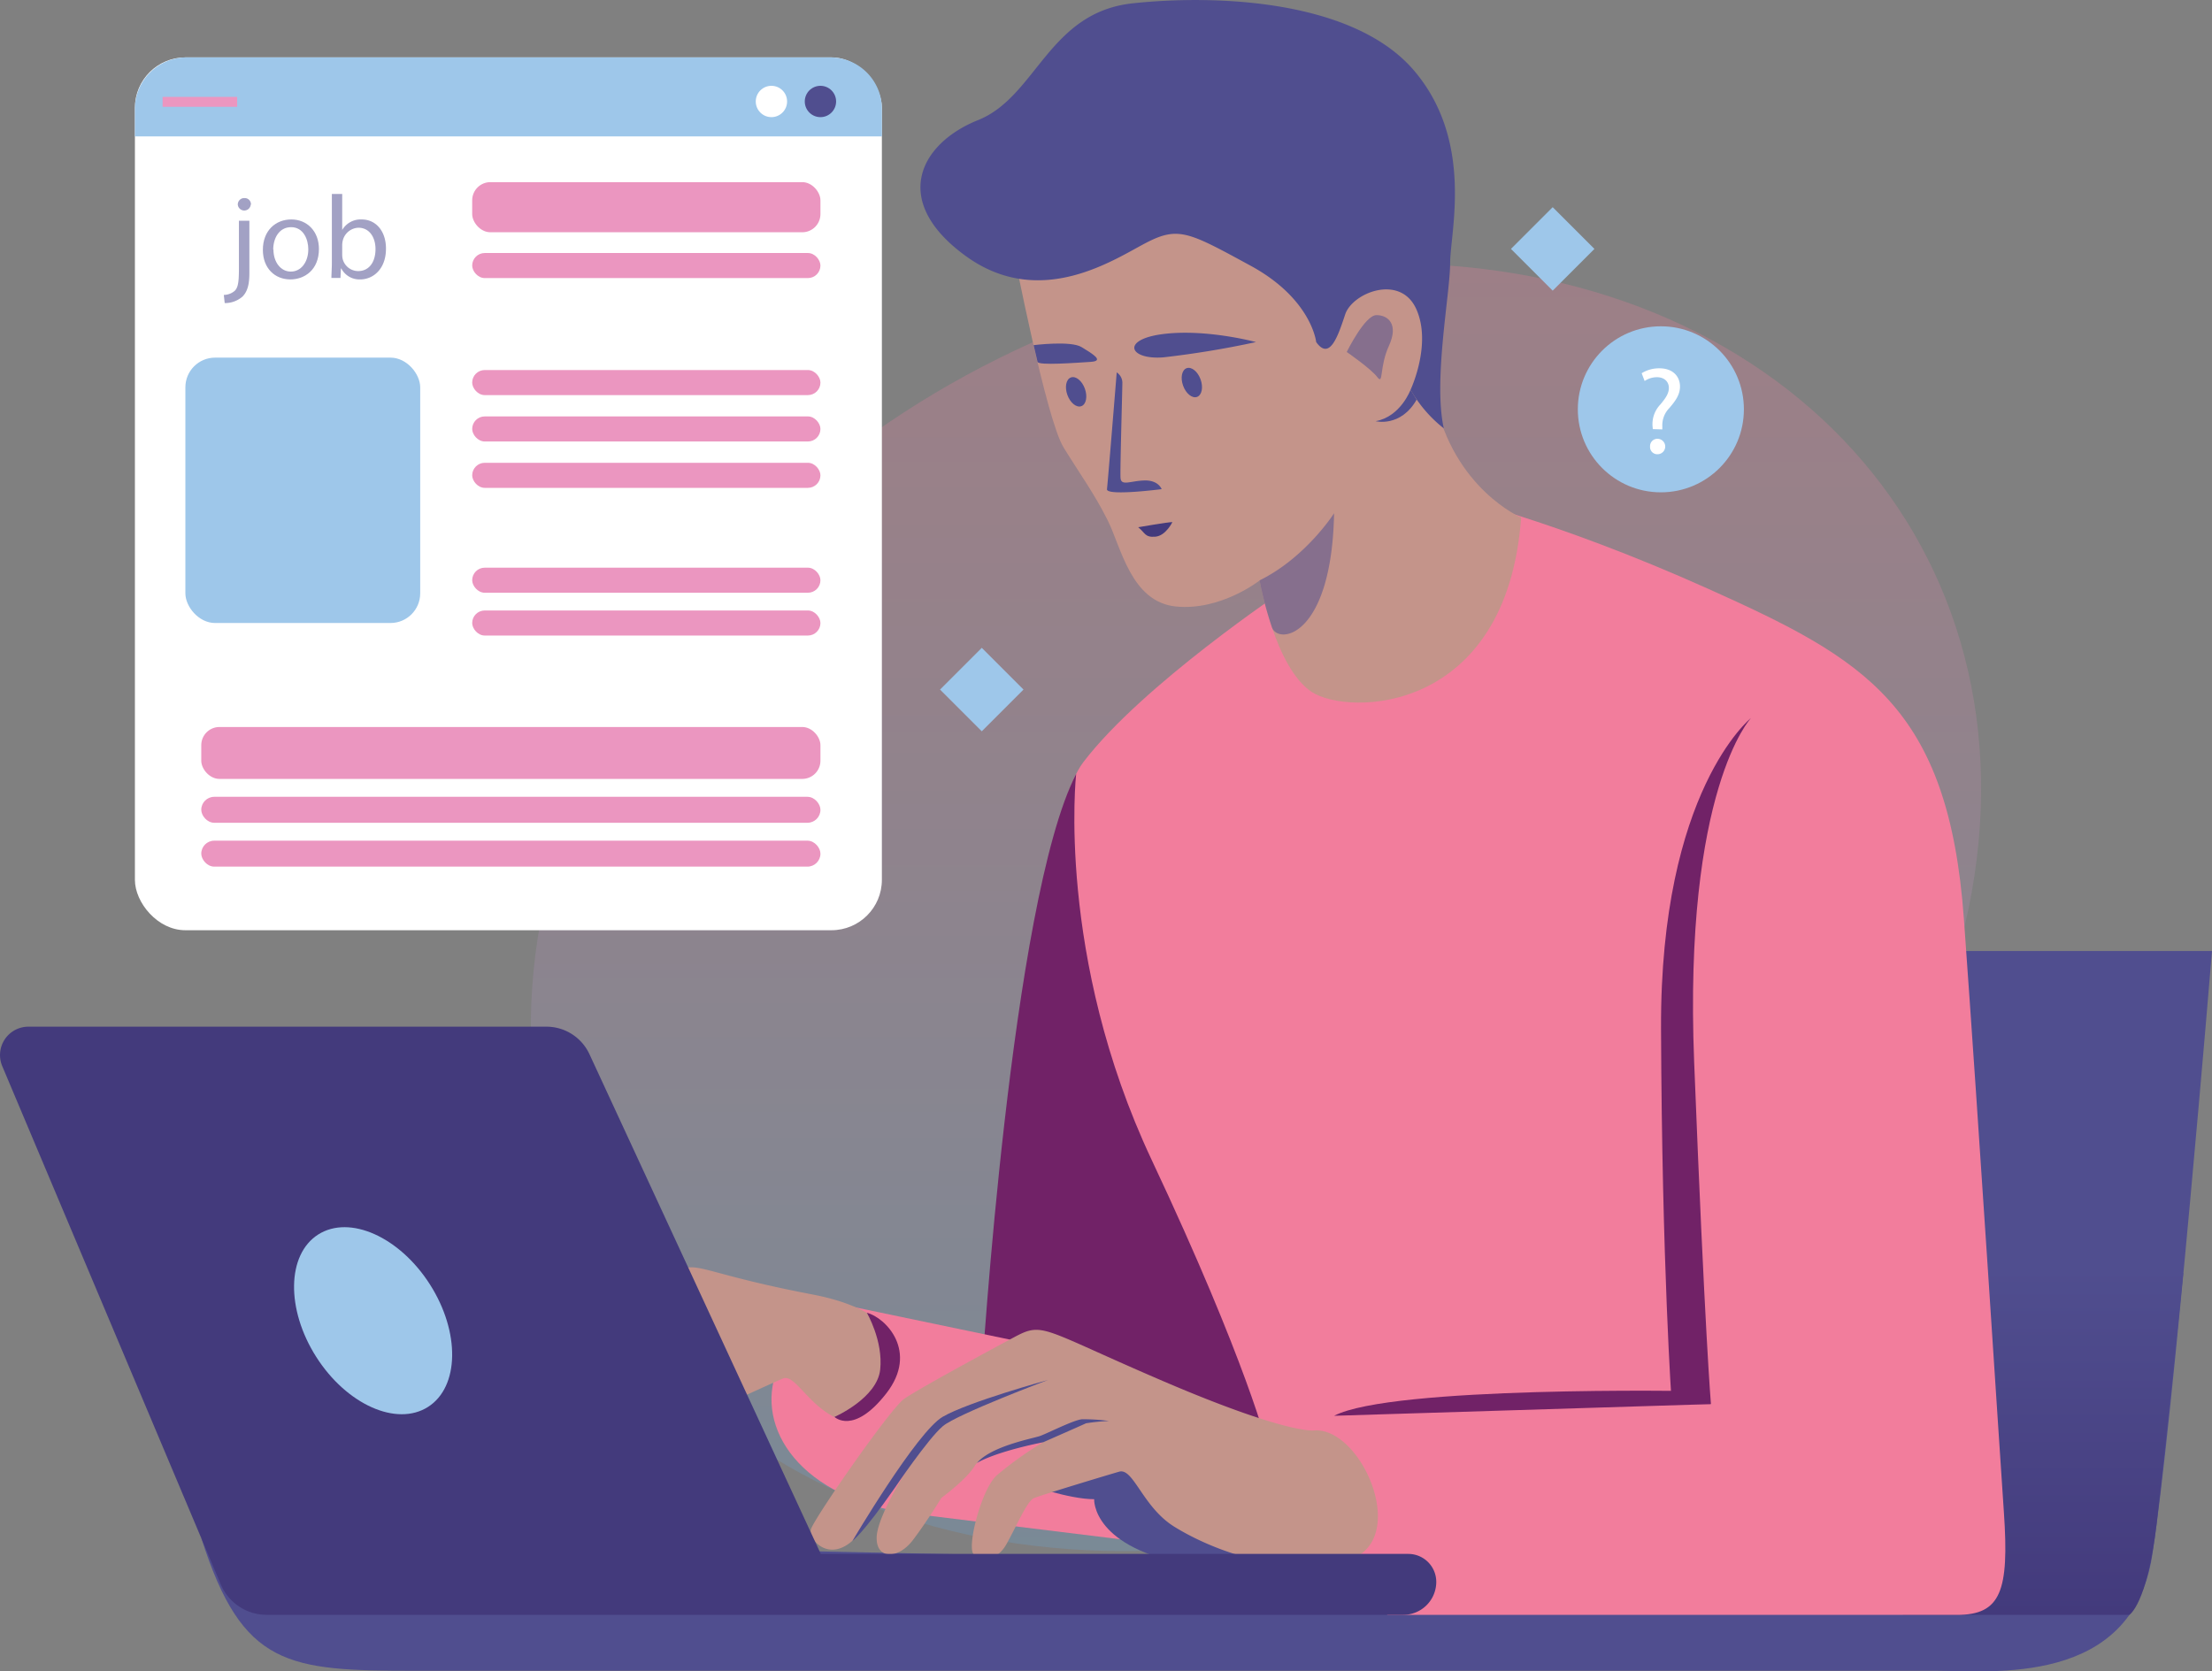 <svg xmlns="http://www.w3.org/2000/svg" xmlns:xlink="http://www.w3.org/1999/xlink" viewBox="0 0 395.33 298.77"><rect x="0" y="0" width="395.33" height="298.77" fill="#808080" stroke="none"/><defs><style>.cls-1{opacity:0.25;}.cls-2{fill:url(#linear-gradient);}.cls-3,.cls-8{fill:#504e8f;}.cls-4{fill:url(#linear-gradient-2);}.cls-5{fill:#f27d9c;}.cls-6{fill:#712267;}.cls-7{fill:#c4948a;}.cls-13,.cls-8{opacity:0.53;}.cls-9{fill:#433a7c;}.cls-10{fill:#fff;}.cls-11{fill:#9ec7ea;}.cls-12{fill:#eb96c0;}</style><linearGradient id="linear-gradient" x1="224.47" y1="277.28" x2="224.47" y2="47.1" gradientUnits="userSpaceOnUse"><stop offset="0" stop-color="#67a6d9"/><stop offset="0.09" stop-color="#76a2d3"/><stop offset="0.52" stop-color="#b88eb5"/><stop offset="0.83" stop-color="#e282a3"/><stop offset="0.99" stop-color="#f27d9c"/></linearGradient><linearGradient id="linear-gradient-2" x1="365.14" y1="226.68" x2="365.14" y2="288.68" gradientUnits="userSpaceOnUse"><stop offset="0" stop-color="#504e8f"/><stop offset="1" stop-color="#433a7c"/></linearGradient></defs><g id="Layer_2" data-name="Layer 2"><g id="Layer_1-2" data-name="Layer 1"><g class="cls-1"><path class="cls-2" d="M352.88,156.52c-9.59,63.71-74.85,117.7-145.76,120.64S86.48,231.24,96.05,168,170.89,50.68,241.83,47.27,362.48,92.78,352.88,156.52Z"/></g><path class="cls-3" d="M335.62,170h59.71s-7,84.78-10.71,108.16S355.9,298.67,346,298.67H74.25C51.43,298.67,43.31,298,36,275l256.84,5.43Z"/><path class="cls-4" d="M340.09,288.68h40.46s3.17-1.78,4.89-16.34,4.76-44.77,4.76-44.77l-43.63-.89Z"/><path class="cls-5" d="M229.76,105.32s-25.57,17.05-36.15,30.93-18.14,110.51-18.14,110.51L248,288.68H349.75c7.84,0,9.35-4.26,8.39-18.28s-4.4-68-7.15-106.11-17.73-46.46-45.63-59-46.87-16.76-46.87-16.76Z"/><path class="cls-6" d="M192.33,138.35s-3.63,32.6,13.5,69,20.73,51.42,20.73,51.42l-51.09-13S180.67,161.12,192.33,138.35Z"/><path class="cls-7" d="M181.25,45.41S187,75,190.09,80s5.46,8.19,7.87,13,4.18,14.62,12.21,15.42,14.94-4.65,14.94-4.65,2.73,15.58,9.32,19.92,34.86,4,37.43-31.17c0,0-12.05-5.14-15.42-21.21-.71-3.35.76-15-1.93-18.66-10.21-13.85-34.88-19.92-42.89-20C201.5,32.4,181.25,45.41,181.25,45.41Z"/><path class="cls-3" d="M235.23,61.15s-.8-7.71-11.72-13.65S210.65,40.43,205,43.32s-19,12.21-32.45,2.41-8.19-20.08,2.25-24.26S187.36,2.2,202.46.59,242,0,252.74,12.64s6.43,28.91,6.43,34.38-3.05,21-1.13,29.56a23.61,23.61,0,0,1-5.94-6.91s3.86-8.19,1-14.46-11.4-2.89-12.69,1S237.64,64.53,235.23,61.15Z"/><path class="cls-8" d="M240.69,62.92s4.34,3,5.47,4.5.32-1.77,2.08-5.62-.16-5.47-2.24-5.47S240.69,62.92,240.69,62.92Z"/><path class="cls-3" d="M224.47,61.15a166.76,166.76,0,0,1-16.55,2.73c-6.1.49-7.71-3.21,0-4.17S224.47,61.15,224.47,61.15Z"/><path class="cls-3" d="M184.73,61.7s6.65-.84,8.57.35,4.18,2.48,1.61,2.64-9.31.68-9.48,0Z"/><path class="cls-3" d="M199.58,66.57S198,86.15,197.84,87.44s9.77,0,9.77,0-.56-1.63-3.1-1.55-4.16,1.06-4.25-.49.33-15.8.33-17A2.23,2.23,0,0,0,199.58,66.57Z"/><path class="cls-9" d="M209.53,93.33c-.8,0-6.11.92-6.11.92,1.26,1,1.18,1.85,3.06,1.69S209.53,93.33,209.53,93.33Z"/><ellipse class="cls-3" cx="213.01" cy="68.39" rx="1.66" ry="2.73" transform="translate(-10.56 76.66) rotate(-19.92)"/><ellipse class="cls-3" cx="192.33" cy="70.04" rx="1.66" ry="2.73" transform="translate(-12.36 69.72) rotate(-19.92)"/><path class="cls-3" d="M252.1,69.67s-1.78,4.82-6.25,5.62c0,0,4.46,1.16,7.33-3.84Z"/><path class="cls-8" d="M238.43,91.75s-5.06,7.94-13.32,12a65.17,65.17,0,0,0,2.23,8.44C228.53,115.31,238,113.84,238.43,91.75Z"/><path class="cls-6" d="M312.94,128.35s-12.08,12.79-10.16,61.49,3,61.14,3,61.14h-7s-1.75-24.53-1.92-67.1S312.94,128.35,312.94,128.35Z"/><path class="cls-5" d="M161.58,254,157,251l-6.9-17.87,35.28,7.36,11,10.51,32,27.63-67-8.25C141.69,267,134.61,254,139.25,244S161.58,254,161.58,254Z"/><path class="cls-7" d="M145.09,231.38c-21.3-4.07-20.63-6.56-25.07-3.4s-14.28,10.27-16.27,12.1-11.84,20.61-12.07,22.35,3.93,5,7.42.18A100.91,100.91,0,0,0,106.29,250s-4.23,8.67-3.89,12.19,4,3,5.9-.38,3.63-7.19,3.63-7.19,3.68-3.47,4.64-5.78,10.5-5.22,10.5-5.22a56.58,56.58,0,0,0-6.82,6.25c-2.2,2.64-3.25,12.14-1.87,12.77s3.78.6,5-2.36,2.36-7.16,3.39-7.77,10.92-5.13,13.12-6.07,4.56,4.94,10,7.25S173,236.71,145.09,231.38Z"/><path class="cls-3" d="M183.66,265.35S191,268,195.55,268c0,0-.51,8.81,17.71,11.85s11.21-7.24,11.21-7.24L207,260.79l-5.43-2Z"/><rect class="cls-10" x="24.11" y="10.26" width="133.5" height="156.03" rx="9.01"/><rect class="cls-11" x="33.13" y="63.93" width="41.97" height="47.44" rx="5.31"/><rect class="cls-12" x="84.39" y="32.56" width="62.24" height="8.96" rx="3.25"/><rect class="cls-12" x="84.39" y="45.23" width="62.24" height="4.48" rx="2.24"/><rect class="cls-12" x="84.39" y="66.15" width="62.24" height="4.48" rx="2.24"/><rect class="cls-12" x="84.39" y="74.44" width="62.24" height="4.48" rx="2.24"/><rect class="cls-12" x="84.39" y="82.73" width="62.24" height="4.48" rx="2.24"/><rect class="cls-12" x="84.39" y="101.48" width="62.24" height="4.48" rx="2.24"/><rect class="cls-12" x="84.39" y="109.13" width="62.24" height="4.48" rx="2.24"/><rect class="cls-12" x="35.97" y="129.96" width="110.66" height="9.28" rx="3.25"/><rect class="cls-12" x="35.97" y="142.44" width="110.66" height="4.64" rx="2.32"/><rect class="cls-12" x="35.97" y="150.28" width="110.66" height="4.64" rx="2.32"/><circle class="cls-11" cx="296.83" cy="73.17" r="14.84"/><path class="cls-10" d="M295.39,76.71l-.05-.57a5.06,5.06,0,0,1,1.38-3.81c1-1.19,1.54-2,1.54-3s-.7-1.88-2.1-1.9a3.92,3.92,0,0,0-2.23.68l-.53-1.39a5.85,5.85,0,0,1,3.16-.88c2.54,0,3.69,1.57,3.69,3.25,0,1.5-.84,2.61-1.9,3.85a4.4,4.4,0,0,0-1.26,3.27l0,.55Zm.79,4.49a1.29,1.29,0,0,1-1.28-1.37,1.31,1.31,0,0,1,1.33-1.39,1.38,1.38,0,0,1,0,2.76Z"/><path class="cls-6" d="M238.43,253.09,305.76,251l-3.06-2.33S248.66,247.72,238.43,253.09Z"/><path class="cls-7" d="M234.81,255.71s-4.73.7-26.8-8.76-21.47-10.74-26.81-7.88-17.16,9.28-19.62,11-16.11,21.38-16.64,23.3,3.5,6.31,8.06,1.41a114.92,114.92,0,0,0,9.81-13.14s-6,9.11-6.13,13.14,3.85,4,6.48.52,5.08-7.53,5.08-7.53,4.55-3.33,6-5.78,12.26-4.21,12.26-4.21a62.19,62.19,0,0,0-8.41,6c-2.8,2.63-5.43,13.19-4,14.13s4,1.29,5.78-1.87,3.68-7.71,4.91-8.23,12.7-4,15.24-4.73,4.2,6.31,9.81,9.81,17.88,8.91,30.32,6.21S243.57,255,234.81,255.71Z"/><path class="cls-9" d="M5.08,183.53H97.67a8.48,8.48,0,0,1,7.67,4.9l41.35,89.35h105a5,5,0,0,1,5,5h0a5.89,5.89,0,0,1-5.89,5.89H47.65a8.9,8.9,0,0,1-8.19-5.43L.4,190.58A5.08,5.08,0,0,1,5.08,183.53Z"/><path class="cls-11" d="M157.62,19.45a9.22,9.22,0,0,0-9.19-9.19H33.3a9.22,9.22,0,0,0-9.19,9.19v4.93H157.62Z"/><circle class="cls-3" cx="146.63" cy="18.14" r="2.8"/><circle class="cls-10" cx="137.87" cy="18.14" r="2.8"/><rect class="cls-12" x="29.06" y="17.32" width="13.33" height="1.77"/><g class="cls-13"><path class="cls-3" d="M40,52.72a3,3,0,0,0,2-.78c.51-.57.7-1.4.7-3.86V39.46h1.87V48.8c0,2-.32,3.29-1.23,4.22a4.78,4.78,0,0,1-3.18,1.16Zm4.81-16.14a1.16,1.16,0,0,1-2.31,0,1.14,1.14,0,0,1,1.18-1.17A1.11,1.11,0,0,1,44.85,36.58Z"/><path class="cls-3" d="M57,44.5c0,3.79-2.62,5.45-5.1,5.45-2.78,0-4.92-2-4.92-5.28,0-3.43,2.25-5.44,5.09-5.44S57,41.37,57,44.5Zm-8.13.11c0,2.24,1.29,3.94,3.11,3.94s3.12-1.68,3.12-4c0-1.74-.87-3.94-3.07-3.94S48.83,42.66,48.83,44.61Z"/><path class="cls-3" d="M59.31,34.67h1.85v6.44h0a3.82,3.82,0,0,1,3.49-1.88c2.55,0,4.35,2.12,4.33,5.23,0,3.66-2.31,5.49-4.6,5.49A3.66,3.66,0,0,1,61,48h-.07l-.08,1.69H59.23c0-.7.08-1.73.08-2.64ZM61.16,45.6a3.62,3.62,0,0,0,.08.68A2.88,2.88,0,0,0,64,48.46c1.95,0,3.11-1.59,3.11-3.94,0-2.05-1.06-3.81-3.05-3.81A3,3,0,0,0,61.26,43a3.79,3.79,0,0,0-.1.76Z"/></g><ellipse class="cls-11" cx="66.67" cy="236.11" rx="12.05" ry="18.27" transform="translate(-116.38 72.75) rotate(-32.49)"/><rect class="cls-11" x="272.23" y="39.22" width="10.55" height="10.55" transform="translate(49.81 209.26) rotate(-45)"/><rect class="cls-11" x="170.19" y="117.99" width="10.55" height="10.55" transform="translate(-35.77 160.18) rotate(-45)"/><path class="cls-6" d="M154.92,234.67s2.94,5,2.39,10.15-8.17,8.47-8.17,8.47,3.39,3.32,9.25-4.19S158.25,235.5,154.92,234.67Z"/><path class="cls-3" d="M159.9,266s6-8.88,8.61-11.06,18.77-8.25,18.77-8.25-14.17,3.89-18.8,6.58-16.14,22.2-16.14,22.2S154.21,274.18,159.9,266Z"/><path class="cls-3" d="M174.6,261.53s2.72-1.85,11.86-3.72c0,0,7.24-3.18,7.63-3.38a35.46,35.46,0,0,1,4.12-.41,33,33,0,0,0-4.84-.31c-1.51.13-6.22,2.55-7.53,3S177.13,258.51,174.6,261.53Z"/></g></g></svg>